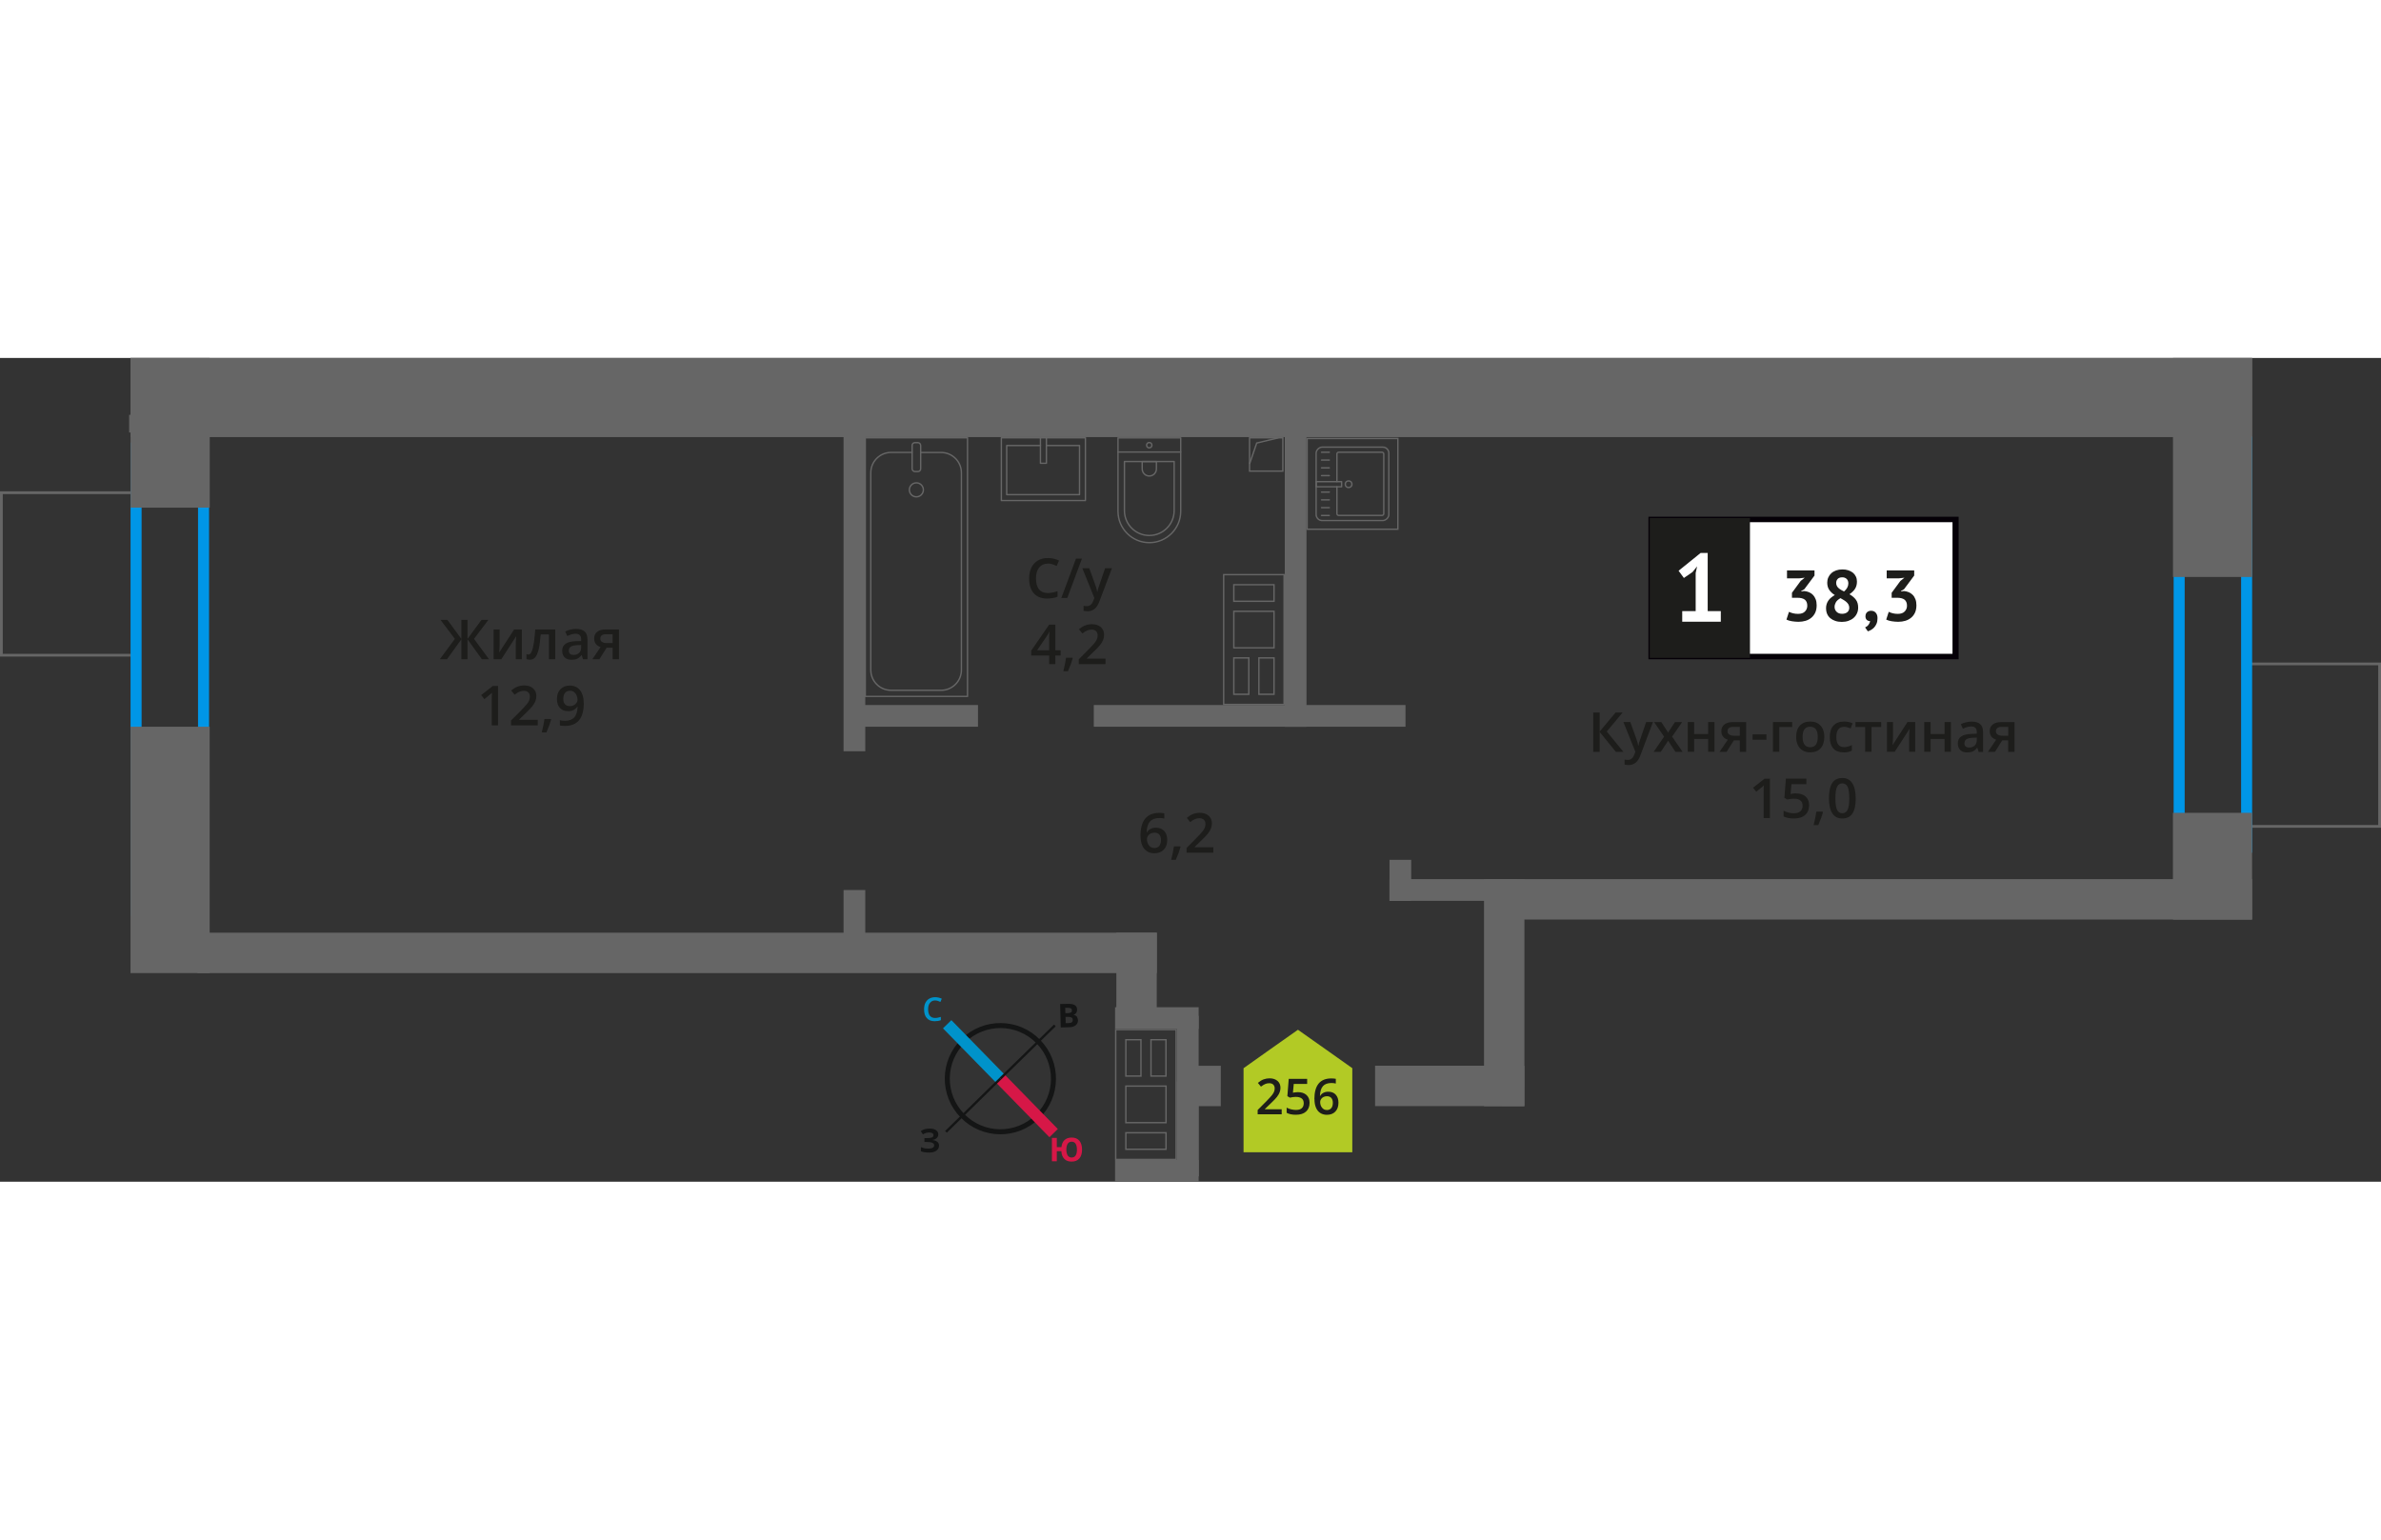 <?xml version="1.0" encoding="UTF-8"?>
<svg xmlns="http://www.w3.org/2000/svg" viewBox="0 0 431.99 149.46" width="883" height="571">
  <rect x="0" y="0" width="431.99" height="149.46" fill="#333333" stroke="none"/>
  <defs>
    <style>
      .cls-1, .cls-2, .cls-3, .cls-4, .cls-5, .cls-6 {
        fill: none;
      }

      .cls-1, .cls-2, .cls-6 {
        stroke: #666;
      }

      .cls-1, .cls-3, .cls-4, .cls-5, .cls-6 {
        stroke-miterlimit: 10;
      }

      .cls-1, .cls-7 {
        stroke-width: .5px;
      }

      .cls-2 {
        stroke-linecap: round;
        stroke-linejoin: round;
      }

      .cls-2, .cls-6 {
        stroke-width: .25px;
      }

      .cls-3 {
        stroke: #d61747;
      }

      .cls-3, .cls-4 {
        stroke-width: 2.13px;
      }

      .cls-8 {
        fill: #0093ca;
      }

      .cls-8, .cls-9, .cls-10, .cls-11, .cls-12, .cls-13, .cls-14, .cls-15, .cls-16, .cls-17 {
        stroke-width: 0px;
      }

      .cls-9 {
        fill: #666;
      }

      .cls-10 {
        fill: #050007;
      }

      .cls-11 {
        fill: #666;
      }

      .cls-12, .cls-7 {
        fill: #1d1d1b;
      }

      .cls-4 {
        stroke: #0093ca;
      }

      .cls-13 {
        fill: #0096e7;
      }

      .cls-7 {
        stroke: #1d1d1b;
        stroke-miterlimit: 22.93;
      }

      .cls-14 {
        fill: #141515;
      }

      .cls-15 {
        fill: #d61747;
      }

      .cls-5 {
        stroke: #141515;
        stroke-width: .91px;
      }

      .cls-16 {
        fill: #fff;
      }

      .cls-17 {
        fill: #b2ca25;
        fill-rule: evenodd;
      }
    </style>
  </defs>
  <g id="Layer_8" data-name="Layer 8">
    <rect class="cls-1" x="405.09" y="58.34" width="29.48" height="23.82" transform="translate(349.58 490.08) rotate(-90)"/>
    <rect class="cls-1" x="-2.58" y="27.28" width="29.48" height="23.82" transform="translate(-27.03 51.35) rotate(-90)"/>
  </g>
  <g id="window">
    <path class="cls-13" d="M35.93,17.35v81.92h-10.24V17.35h10.24M37.93,15.35h-14.24v85.92h14.24V15.35h0Z"/>
    <path class="cls-13" d="M406.61,16.17v71.6h-10.24V16.17h10.24M408.61,14.17h-14.24v75.6h14.24V14.17h0Z"/>
  </g>
  <g id="vent">
    <g>
      <path class="cls-11" d="M213.26,121.99v1.58h0v6.6s0,.25,0,.25v1.58h0v6.63s0,.25,0,.25v1.58h0v3s0,.25,0,.25v1.58h-10.71s0-1.58,0-1.58h0v-3s0-.25,0-.25v-1.58h0v-6.63s0-.25,0-.25v-1.58h0v-6.6s0-.25,0-.25v-1.58h10.71M208.7,130.42h2.97v-6.6s0-.25,0-.25h-2.72s-.25,0-.25,0v6.6s0,.25,0,.25M204.14,130.42h2.99v-6.6s0-.25,0-.25h-2.74s-.25,0-.25,0v6.6s0,.25,0,.25M204.14,138.87h7.29s.25,0,.25,0v-6.63s0-.25,0-.25h-7.29s-.25,0-.25,0v6.63s0,.25,0,.25M204.14,143.7h7.29s.25,0,.25,0v-3.25h-7.29s-.25,0-.25,0v3.25M213.51,121.74h-11.21v2.08h0v6.35s0,0,0,0v2.08h0v6.38s0,0,0,0v2.08h0v2.75s0,0,0,0v2.08h11.21v-2.08h0v-2.75s0,0,0,0v-2.08h0v-6.38s0,0,0,0v-2.08h0v-6.35s0,0,0,0v-2.08h0ZM208.95,130.17v-6.35s2.47,0,2.47,0v6.35s-2.47,0-2.47,0h0ZM204.39,130.17v-6.35s2.49,0,2.49,0v6.35s-2.49,0-2.49,0h0ZM204.39,138.62v-6.38s7.04,0,7.04,0v6.38s-7.04,0-7.04,0h0ZM204.39,143.45v-2.75h7.04s0,2.75,0,2.75h-7.04Z"/>
      <rect class="cls-9" x="202.3" y="117.8" width="15.16" height="3.94" transform="translate(419.77 239.54) rotate(180)"/>
      <rect class="cls-9" x="202.3" y="145.53" width="15.16" height="3.94" transform="translate(419.77 294.99) rotate(180)"/>
      <rect class="cls-9" x="200.93" y="131.95" width="29.13" height="3.94" transform="translate(349.42 -81.58) rotate(90)"/>
      <rect class="cls-9" x="206.9" y="137.92" width="17.2" height="3.94" transform="translate(355.38 -75.61) rotate(90)"/>
    </g>
    <g>
      <rect class="cls-6" x="226.71" y="14.49" width="6.04" height="6.04"/>
      <polyline class="cls-6" points="226.71 19.23 228.01 15.44 231.95 14.49"/>
    </g>
  </g>
  <g id="walls">
    <rect class="cls-9" x="23.68" y="0" width="384.92" height="14.36"/>
    <rect class="cls-9" x="269.68" y="94.56" width="138.92" height="7.33"/>
    <rect class="cls-9" x="35.83" y="104.28" width="174.05" height="7.33"/>
    <g>
      <path class="cls-5" d="M174.78,123.88c3.8-3.73,9.9-3.66,13.61.16,3.71,3.79,3.66,9.9-.16,13.61-3.8,3.73-9.9,3.66-13.61-.16-3.73-3.8-3.66-9.9.16-13.61Z"/>
      <line class="cls-4" x1="171.85" y1="120.89" x2="181.5" y2="130.76"/>
      <line class="cls-3" x1="191.16" y1="140.64" x2="181.5" y2="130.76"/>
      <polygon class="cls-14" points="171.47 140.26 181.35 130.6 181.65 130.91 171.78 140.57 171.47 140.26"/>
      <rect class="cls-14" x="179.54" y="125.72" width="13.81" height=".44" transform="translate(-34.96 165.97) rotate(-44.29)"/>
      <path class="cls-8" d="M169.66,116.57c-.4,0-.7.15-.93.44-.23.27-.34.67-.34,1.16s.11.91.32,1.18c.23.27.53.4.95.4.19,0,.36-.02.53-.06s.34-.08.51-.13v.59c-.32.13-.7.19-1.12.19-.63,0-1.1-.19-1.43-.57-.34-.36-.49-.91-.49-1.6,0-.44.08-.84.23-1.16.17-.32.4-.59.7-.76.3-.17.67-.27,1.08-.27s.82.1,1.2.27l-.25.59c-.15-.08-.3-.13-.46-.19-.17-.04-.32-.08-.51-.08"/>
      <path class="cls-15" d="M196.32,143.64c0,.69-.17,1.22-.49,1.6-.32.38-.8.57-1.41.57-.55,0-.99-.15-1.31-.48-.32-.32-.51-.8-.55-1.41h-.82v1.83h-.89v-4.24h.89v1.67h.84c.06-.57.25-.99.57-1.29.32-.29.74-.44,1.29-.44.61,0,1.07.19,1.39.57.32.38.49.91.49,1.62M193.47,143.64c0,.46.1.82.25,1.07.17.23.4.36.7.36.65,0,.97-.48.97-1.43,0-.48-.08-.84-.25-1.08-.15-.23-.38-.36-.7-.36s-.55.13-.72.36c-.15.25-.25.61-.25,1.08"/>
      <path class="cls-14" d="M192.35,117.22l1.33-.03c.59-.01,1.03.05,1.3.22.29.16.43.43.44.81,0,.25-.05.46-.16.63-.13.15-.28.27-.47.3v.04c.27.05.46.16.58.31.12.17.2.4.21.66,0,.38-.14.69-.4.9-.28.23-.66.36-1.13.37l-1.6.04-.1-4.24ZM193.3,118.87h.51c.25-.02.42-.06.53-.14.11-.08.15-.19.14-.38,0-.15-.06-.27-.18-.34-.12-.07-.31-.11-.57-.1h-.46s.02.96.02.96ZM193.32,119.58l.03,1.1h.57c.25-.02.44-.06.55-.16.11-.1.17-.25.16-.44,0-.34-.26-.53-.75-.52h-.55Z"/>
      <path class="cls-14" d="M170.24,140.87c0,.27-.1.49-.3.67-.19.19-.44.3-.78.34v.02c.4.04.69.15.89.32.21.17.32.4.32.68,0,.4-.17.7-.48.93-.32.23-.76.34-1.31.34-.63,0-1.12-.08-1.5-.23v-.76c.17.08.4.15.65.21.23.04.46.06.69.06.7,0,1.07-.19,1.07-.61,0-.19-.11-.34-.34-.44-.23-.1-.57-.15-1.03-.15h-.4v-.7h.36c.46,0,.78-.04.99-.11.19-.09.3-.23.3-.44,0-.13-.06-.25-.19-.34-.13-.08-.32-.13-.59-.13-.4,0-.78.11-1.14.34l-.4-.59c.25-.15.49-.29.78-.36.27-.06.57-.1.89-.1.46,0,.84.1,1.1.29.27.19.42.44.42.76"/>
    </g>
  </g>
  <g id="bathroom">
    <g>
      <g>
        <rect class="cls-2" x="156.99" y="14.49" width="18.55" height="46.92"/>
        <rect class="cls-2" x="165.49" y="15.37" width="1.55" height="5.24" rx=".49" ry=".49"/>
        <path class="cls-2" d="M165.49,17.14h-3.82c-2.03,0-3.68,1.65-3.68,3.68v35.8c0,2.03,1.65,3.68,3.68,3.68h9.08c2.03,0,3.68-1.65,3.68-3.68V20.83c0-2.03-1.65-3.68-3.68-3.68h-3.71"/>
        <circle class="cls-2" cx="166.26" cy="23.93" r="1.27"/>
      </g>
      <g>
        <path class="cls-2" d="M199.01,18.3h13.32c3.14,0,5.69,2.55,5.69,5.69h0c0,3.14-2.55,5.69-5.69,5.69h-13.32v-11.38h0Z" transform="translate(232.52 -184.51) rotate(90)"/>
        <path class="cls-2" d="M201.8,20.99h8.91c2.49,0,4.51,2.02,4.51,4.51h0c0,2.49-2.02,4.51-4.51,4.51h-8.91v-9.02h0Z" transform="translate(234.02 -183.01) rotate(90)"/>
        <path class="cls-2" d="M207.2,18.81h1.34c.71,0,1.29.58,1.29,1.29h0c0,.71-.58,1.29-1.29,1.29h-1.34v-2.58h0Z" transform="translate(228.62 -188.41) rotate(90)"/>
        <circle class="cls-2" cx="208.51" cy="15.83" r=".48"/>
        <line class="cls-2" x1="202.82" y1="17.07" x2="214.2" y2="17.07"/>
      </g>
      <g>
        <rect class="cls-2" x="183.62" y="12.56" width="11.38" height="15.25" transform="translate(209.49 -169.13) rotate(90)"/>
        <polyline class="cls-2" points="189.85 14.49 189.85 19.11 188.77 19.11 188.77 14.49"/>
        <polyline class="cls-2" points="189.85 15.89 195.86 15.89 195.86 24.8 182.65 24.8 182.65 15.89 188.77 15.89"/>
      </g>
    </g>
    <g>
      <g>
        <rect class="cls-2" x="238.73" y="16.25" width="13.32" height="13.19" rx="1.09" ry="1.09" transform="translate(268.23 -222.55) rotate(90)"/>
        <path class="cls-2" d="M242.56,23.37v4.88c0,.18.14.32.32.32h7.86c.18,0,.32-.14.32-.32v-10.82c0-.18-.14-.32-.32-.32h-7.86c-.18,0-.32.14-.32.32v5.01"/>
        <circle class="cls-2" cx="244.68" cy="22.91" r=".6"/>
        <rect class="cls-2" x="240.64" y="20.6" width=".93" height="4.61" transform="translate(264.01 -218.2) rotate(90)"/>
        <line class="cls-2" x1="239.77" y1="17.11" x2="241.18" y2="17.11"/>
        <line class="cls-2" x1="239.77" y1="18.53" x2="241.18" y2="18.53"/>
        <line class="cls-2" x1="239.77" y1="19.94" x2="241.18" y2="19.94"/>
        <line class="cls-2" x1="239.77" y1="21.35" x2="241.18" y2="21.35"/>
        <line class="cls-2" x1="239.77" y1="24.34" x2="241.18" y2="24.34"/>
        <line class="cls-2" x1="239.77" y1="25.75" x2="241.18" y2="25.75"/>
        <line class="cls-2" x1="239.77" y1="27.16" x2="241.18" y2="27.16"/>
        <line class="cls-2" x1="239.77" y1="28.58" x2="241.18" y2="28.58"/>
      </g>
      <path class="cls-11" d="M253.49,14.74v16.21h-16.21V14.74h16.21M253.74,14.49h-16.71v16.71h16.71V14.49h0Z"/>
    </g>
  </g>
  <g id="text">
    <g>
      <g>
        <path class="cls-12" d="M294.54,71.47h-1.37l-2.94-3.62v3.62h-1.17v-7.14h1.17v3.46l2.89-3.46h1.28l-2.88,3.45,3.02,3.69Z"/>
        <path class="cls-12" d="M294.54,66.06h1.25l1.1,3.06c.17.44.28.85.33,1.23h.04c.03-.18.08-.4.16-.65s.49-1.47,1.24-3.64h1.24l-2.31,6.12c-.42,1.12-1.12,1.68-2.1,1.68-.25,0-.5-.03-.74-.08v-.91c.17.04.37.06.59.06.55,0,.94-.32,1.17-.96l.2-.51-2.17-5.4Z"/>
        <path class="cls-12" d="M301.92,68.71l-1.81-2.64h1.31l1.23,1.89,1.24-1.89h1.3l-1.82,2.64,1.91,2.76h-1.3l-1.33-2.02-1.33,2.02h-1.3l1.9-2.76Z"/>
        <path class="cls-12" d="M307.37,66.06v2.17h2.54v-2.17h1.15v5.4h-1.15v-2.33h-2.54v2.33h-1.15v-5.4h1.15Z"/>
        <path class="cls-12" d="M313.26,71.47h-1.28l1.5-2.21c-.36-.1-.65-.29-.86-.56s-.31-.6-.31-1c0-.51.18-.91.55-1.2s.86-.43,1.49-.43h2.46v5.4h-1.15v-2.08h-1.09l-1.31,2.08ZM313.42,67.71c0,.28.1.48.32.62.21.14.49.21.85.21h1.07v-1.6h-1.25c-.31,0-.55.07-.72.2-.17.13-.26.32-.26.57Z"/>
        <path class="cls-12" d="M317.98,69.27v-.98h2.51v.98h-2.51Z"/>
        <path class="cls-12" d="M325.16,66.06v.9h-2.34v4.5h-1.15v-5.4h3.49Z"/>
        <path class="cls-12" d="M330.99,68.76c0,.88-.23,1.57-.68,2.06-.45.5-1.08.74-1.89.74-.5,0-.95-.11-1.34-.34-.39-.23-.69-.55-.89-.98-.21-.43-.31-.92-.31-1.48,0-.88.22-1.56.67-2.05.45-.49,1.08-.74,1.9-.74s1.4.25,1.86.75.68,1.18.68,2.03ZM327.05,68.76c0,1.25.46,1.87,1.38,1.87s1.37-.62,1.37-1.87-.46-1.85-1.38-1.85c-.48,0-.83.16-1.05.48-.22.32-.32.78-.32,1.37Z"/>
        <path class="cls-12" d="M334.48,71.56c-.82,0-1.44-.24-1.86-.71-.42-.48-.64-1.16-.64-2.05s.22-1.61.67-2.1c.45-.49,1.09-.73,1.93-.73.57,0,1.08.11,1.54.32l-.35.92c-.49-.19-.89-.28-1.2-.28-.93,0-1.4.62-1.4,1.86,0,.61.12,1.06.35,1.36.23.3.57.46,1.02.46.51,0,.99-.13,1.45-.38v1c-.21.12-.42.21-.66.26-.23.05-.52.08-.85.08Z"/>
        <path class="cls-12" d="M341.31,66.06v.9h-1.76v4.5h-1.15v-4.5h-1.76v-.9h4.67Z"/>
        <path class="cls-12" d="M343.45,66.06v2.77c0,.32-.03.79-.08,1.42l2.71-4.19h1.4v5.4h-1.1v-2.72c0-.15,0-.39.03-.73.02-.33.03-.58.05-.73l-2.7,4.18h-1.4v-5.4h1.1Z"/>
        <path class="cls-12" d="M350.27,66.06v2.17h2.54v-2.17h1.15v5.4h-1.15v-2.33h-2.54v2.33h-1.15v-5.4h1.15Z"/>
        <path class="cls-12" d="M358.98,71.47l-.23-.75h-.04c-.26.33-.52.55-.79.67s-.6.18-1.02.18c-.53,0-.95-.14-1.24-.43-.3-.29-.45-.69-.45-1.21,0-.56.21-.98.62-1.26s1.04-.44,1.89-.46l.93-.03v-.29c0-.35-.08-.6-.24-.77-.16-.17-.41-.26-.75-.26-.28,0-.54.04-.8.12-.25.08-.5.18-.73.29l-.37-.82c.29-.15.61-.27.96-.35s.68-.12.99-.12c.69,0,1.21.15,1.55.45.35.3.53.77.53,1.41v3.64h-.82ZM357.27,70.68c.42,0,.75-.12,1-.35.25-.23.38-.56.38-.98v-.47l-.69.03c-.54.02-.93.11-1.18.27-.25.16-.37.41-.37.74,0,.24.07.43.21.56s.36.2.64.2Z"/>
        <path class="cls-12" d="M361.95,71.47h-1.28l1.5-2.21c-.36-.1-.65-.29-.86-.56s-.31-.6-.31-1c0-.51.18-.91.55-1.2s.86-.43,1.49-.43h2.46v5.4h-1.15v-2.08h-1.09l-1.31,2.08ZM362.12,67.71c0,.28.1.48.32.62.21.14.49.21.85.21h1.07v-1.6h-1.25c-.31,0-.55.07-.72.2-.17.13-.26.32-.26.57Z"/>
        <path class="cls-12" d="M321.13,83.47h-1.15v-4.61c0-.55.01-.99.04-1.31-.08.08-.17.17-.28.26-.11.09-.47.39-1.1.9l-.58-.73,2.1-1.65h.96v7.14Z"/>
        <path class="cls-12" d="M325.89,79.01c.72,0,1.29.19,1.71.57s.63.9.63,1.56c0,.76-.24,1.36-.72,1.78-.48.43-1.15.64-2.03.64-.8,0-1.42-.13-1.88-.38v-1.04c.26.15.57.27.91.35.34.08.66.12.95.12.52,0,.91-.12,1.18-.35.27-.23.41-.57.41-1.02,0-.85-.54-1.28-1.63-1.28-.15,0-.34.02-.57.05s-.42.07-.59.1l-.51-.3.27-3.49h3.71v1.02h-2.7l-.16,1.77c.11-.02.25-.04.42-.07.17-.03.37-.04.6-.04Z"/>
        <path class="cls-12" d="M330.75,82.42c-.16.61-.44,1.38-.86,2.34h-.84c.22-.88.39-1.7.5-2.45h1.13l.07.11Z"/>
        <path class="cls-12" d="M336.69,79.9c0,1.24-.2,2.16-.6,2.76-.4.6-1.01.9-1.83.9s-1.4-.31-1.81-.93c-.41-.62-.62-1.53-.62-2.73s.2-2.19.6-2.79c.4-.6,1.01-.9,1.82-.9s1.4.31,1.81.94.62,1.54.62,2.74ZM333,79.9c0,.97.1,1.67.3,2.08.2.42.52.62.96.62s.76-.21.96-.63c.2-.42.3-1.11.3-2.07s-.1-1.65-.3-2.08c-.2-.43-.53-.64-.96-.64s-.76.21-.96.63c-.2.42-.3,1.12-.3,2.09Z"/>
      </g>
      <g>
        <rect class="cls-16" x="299.58" y="29.3" width="54.7" height="24.87"/>
        <path class="cls-10" d="M354.27,29.8h-54.1v23.88h54.1v-23.88ZM299.63,28.81h55.73v25.86h-56.28v-25.86h.55Z"/>
        <rect class="cls-7" x="299.57" y="29.3" width="17.68" height="24.87"/>
        <g>
          <path class="cls-12" d="M326.25,46.43c.54,0,.95-.14,1.23-.43s.42-.64.42-1.04c0-.5-.15-.86-.44-1.1-.3-.24-.76-.35-1.4-.35h-.94v-.9l1.58-2.15.74-.59-1.03.12h-2.19v-1.44h4.99v.93l-1.84,2.47-.58.35v.07l.55-.08c.3.03.59.1.87.21.27.11.51.28.72.49.2.21.37.48.49.79s.18.67.18,1.08c0,.51-.08.96-.25,1.33-.17.37-.41.69-.71.94-.3.25-.65.44-1.05.56s-.83.18-1.29.18c-.38,0-.78-.04-1.19-.1s-.74-.17-.99-.3l.46-1.41c.23.11.48.21.75.27.27.07.58.1.92.1Z"/>
          <path class="cls-12" d="M331.3,45.45c0-.3.04-.58.12-.82s.19-.46.33-.65c.14-.2.31-.37.51-.53.2-.16.41-.3.63-.43-.43-.27-.76-.58-1-.93-.24-.35-.37-.79-.37-1.31,0-.34.06-.66.19-.95.13-.3.31-.55.55-.77s.53-.39.87-.51c.34-.12.72-.18,1.15-.18.39,0,.75.05,1.07.16s.6.25.83.44.41.42.54.7c.13.27.19.58.19.91,0,.51-.12.95-.35,1.31-.23.36-.57.68-1.01.98.52.3.92.64,1.18,1.01.27.37.4.83.4,1.41,0,.39-.07.75-.22,1.06-.14.32-.35.59-.61.82s-.57.4-.94.53c-.37.13-.77.19-1.2.19s-.83-.06-1.18-.18c-.35-.12-.65-.28-.9-.49-.25-.21-.44-.46-.57-.76s-.2-.63-.2-.99ZM335.51,45.28c0-.2-.05-.38-.14-.55-.1-.17-.22-.32-.37-.45-.15-.13-.32-.26-.51-.37-.19-.11-.38-.22-.57-.33-.41.24-.69.49-.84.76s-.23.55-.23.82c0,.35.12.65.36.89s.57.37,1,.37c.39,0,.71-.1.95-.29s.36-.48.36-.86ZM333.14,40.8c0,.21.04.39.12.55.08.16.18.29.32.41.13.12.29.23.46.33.17.1.35.19.53.28.52-.44.78-.93.78-1.46,0-.37-.11-.64-.32-.83-.21-.19-.47-.28-.78-.28-.38,0-.66.1-.84.3-.18.2-.27.44-.27.71Z"/>
          <path class="cls-12" d="M338.46,46.84c0-.3.1-.53.29-.71.2-.17.44-.26.72-.26.37,0,.65.12.86.37.21.24.31.57.31.97s-.06.73-.18,1.01c-.12.28-.27.52-.45.7-.18.19-.37.33-.57.44-.2.11-.39.19-.55.24l-.5-.71c.24-.1.44-.25.61-.47.17-.22.27-.45.29-.69-.2.03-.39-.04-.57-.18-.18-.15-.27-.39-.27-.72Z"/>
          <path class="cls-12" d="M344.34,46.43c.54,0,.95-.14,1.23-.43.28-.29.42-.64.42-1.04,0-.5-.15-.86-.44-1.1-.3-.24-.76-.35-1.4-.35h-.94v-.9l1.58-2.15.74-.59-1.03.12h-2.19v-1.44h4.99v.93l-1.84,2.47-.57.35v.07l.55-.08c.3.03.59.1.87.21.27.11.51.28.72.49.21.21.37.48.49.79.12.31.18.67.18,1.08,0,.51-.08.96-.25,1.33s-.4.69-.71.94c-.3.25-.65.44-1.05.56s-.83.18-1.29.18c-.38,0-.78-.04-1.19-.1-.41-.07-.74-.17-.99-.3l.46-1.41c.23.11.48.21.75.27.27.07.58.1.92.1Z"/>
        </g>
        <path class="cls-16" d="M305.21,45.93h2.44v-6.92l.26-1.19-.84,1.03-1.56,1.07-.96-1.31,4-3.23h1.28v10.55h2.38v1.93h-7v-1.93Z"/>
      </g>
    </g>
    <g>
      <path class="cls-12" d="M190.12,37.31c-.67,0-1.2.24-1.58.71-.38.47-.58,1.13-.58,1.97s.18,1.54.55,1.99c.37.45.9.67,1.6.67.3,0,.6-.03.88-.09s.58-.14.88-.23v1c-.56.21-1.19.32-1.9.32-1.04,0-1.85-.32-2.41-.95s-.84-1.54-.84-2.72c0-.74.14-1.39.41-1.95.27-.56.67-.98,1.18-1.28.51-.3,1.12-.45,1.81-.45.73,0,1.4.15,2.02.46l-.42.97c-.24-.11-.5-.21-.76-.3-.27-.09-.55-.13-.85-.13Z"/>
      <path class="cls-12" d="M196.3,36.41l-2.66,7.14h-1.08l2.66-7.14h1.08Z"/>
      <path class="cls-12" d="M196.38,38.15h1.25l1.1,3.06c.17.44.28.85.33,1.23h.04c.03-.18.08-.4.16-.65s.49-1.47,1.24-3.64h1.24l-2.31,6.12c-.42,1.12-1.12,1.69-2.1,1.69-.25,0-.5-.03-.74-.08v-.91c.17.04.37.06.59.06.55,0,.94-.32,1.17-.96l.2-.51-2.17-5.4Z"/>
      <path class="cls-12" d="M192.43,53.99h-.96v1.56h-1.12v-1.56h-3.26v-.88l3.26-4.72h1.12v4.65h.96v.95ZM190.35,53.04v-1.79c0-.64.02-1.16.05-1.57h-.04c-.09.21-.23.47-.43.78l-1.77,2.58h2.19Z"/>
      <path class="cls-12" d="M194.62,54.5c-.16.61-.44,1.39-.86,2.34h-.84c.22-.88.39-1.7.5-2.45h1.13l.07.11Z"/>
      <path class="cls-12" d="M200.56,55.55h-4.84v-.87l1.84-1.85c.54-.56.9-.95,1.08-1.18.18-.23.31-.45.39-.66s.12-.43.12-.66c0-.32-.1-.58-.29-.76-.19-.19-.46-.28-.8-.28-.27,0-.54.05-.79.15-.25.1-.55.28-.89.55l-.62-.76c.4-.34.78-.57,1.16-.71.37-.14.77-.21,1.2-.21.66,0,1.2.17,1.6.52s.6.81.6,1.4c0,.32-.06.63-.17.92-.12.29-.29.59-.53.9-.24.31-.64.72-1.19,1.25l-1.24,1.2v.05h3.39v1.01Z"/>
    </g>
    <g>
      <path class="cls-12" d="M206.92,86.73c0-2.79,1.14-4.19,3.41-4.19.36,0,.66.03.91.08v.96c-.25-.07-.53-.11-.86-.11-.76,0-1.34.21-1.72.62s-.59,1.07-.62,1.97h.06c.15-.26.37-.47.64-.61s.6-.22.98-.22c.65,0,1.15.2,1.51.6.36.4.54.94.54,1.62,0,.75-.21,1.34-.63,1.77-.42.43-.99.65-1.71.65-.51,0-.96-.12-1.33-.37s-.67-.6-.87-1.07c-.2-.47-.3-1.04-.3-1.7ZM209.41,88.92c.39,0,.7-.13.91-.38.21-.25.32-.62.32-1.09,0-.41-.1-.73-.3-.97-.2-.23-.5-.35-.9-.35-.25,0-.48.05-.68.16s-.37.25-.49.43-.18.37-.18.56c0,.46.12.85.37,1.16.25.31.57.47.96.47Z"/>
      <path class="cls-12" d="M214.19,88.72c-.16.61-.44,1.38-.86,2.34h-.84c.22-.88.39-1.7.5-2.45h1.13l.07.11Z"/>
      <path class="cls-12" d="M220.12,89.77h-4.84v-.87l1.84-1.85c.54-.56.9-.95,1.08-1.18.18-.23.31-.45.39-.66s.12-.42.12-.66c0-.32-.1-.58-.29-.76-.19-.19-.46-.28-.8-.28-.27,0-.54.05-.79.15-.25.1-.55.28-.89.55l-.62-.76c.4-.33.78-.57,1.16-.71.37-.14.77-.21,1.2-.21.66,0,1.2.17,1.6.52s.6.81.6,1.4c0,.32-.06.63-.17.92-.12.29-.29.59-.53.9-.24.31-.64.72-1.19,1.25l-1.24,1.2v.05h3.39v1.01Z"/>
    </g>
    <g>
      <polygon class="cls-17" points="245.35 128.86 245.35 128.86 240.42 125.37 235.49 121.89 230.55 125.37 225.63 128.86 225.62 128.86 225.62 128.86 225.62 144.11 245.35 144.11 245.35 128.86 245.35 128.86"/>
      <g>
        <path class="cls-12" d="M232.53,137.23h-4.35v-.78l1.66-1.67c.49-.5.81-.86.97-1.07.16-.21.28-.41.35-.59.07-.19.11-.38.11-.59,0-.29-.09-.52-.26-.69-.17-.17-.42-.25-.72-.25-.25,0-.48.04-.71.13-.23.09-.5.26-.8.49l-.56-.68c.36-.3.7-.52,1.04-.64.34-.12.7-.19,1.08-.19.6,0,1.08.16,1.44.47s.54.73.54,1.26c0,.29-.05.56-.16.83-.1.26-.26.53-.48.81-.22.28-.57.65-1.07,1.12l-1.12,1.08v.04h3.05v.91Z"/>
        <path class="cls-12" d="M235.49,133.21c.65,0,1.16.17,1.54.51.38.34.57.81.57,1.4,0,.69-.21,1.22-.64,1.61-.43.39-1.04.58-1.83.58-.72,0-1.28-.12-1.69-.35v-.94c.24.13.51.24.82.31.31.07.59.11.86.11.47,0,.82-.1,1.06-.31.24-.21.36-.51.36-.91,0-.77-.49-1.15-1.47-1.15-.14,0-.31.01-.51.04-.2.03-.38.06-.53.1l-.46-.27.25-3.14h3.34v.92h-2.43l-.15,1.59c.1-.02.23-.04.38-.06s.33-.04.54-.04Z"/>
        <path class="cls-12" d="M238.47,134.49c0-2.51,1.02-3.77,3.07-3.77.32,0,.59.03.82.07v.86c-.22-.06-.48-.1-.77-.1-.69,0-1.21.18-1.55.55s-.53.96-.56,1.78h.05c.14-.24.33-.42.58-.55s.54-.2.88-.2c.58,0,1.04.18,1.36.54s.49.84.49,1.46c0,.67-.19,1.21-.56,1.6s-.89.59-1.54.59c-.46,0-.86-.11-1.2-.33-.34-.22-.6-.54-.78-.97-.18-.42-.27-.93-.27-1.53ZM240.71,136.46c.35,0,.63-.12.82-.34s.29-.55.29-.98c0-.37-.09-.66-.27-.87-.18-.21-.45-.32-.81-.32-.22,0-.43.05-.62.14s-.34.23-.44.39c-.11.17-.16.34-.16.51,0,.41.11.76.34,1.04.22.28.51.42.86.42Z"/>
      </g>
    </g>
    <g>
      <path class="cls-12" d="M82.53,50.97l-2.61-3.45h1.25l2.54,3.46v-3.46h1.11v3.46l2.54-3.46h1.25l-2.61,3.45,2.72,3.69h-1.29l-2.61-3.62v3.62h-1.11v-3.62l-2.61,3.62h-1.3l2.73-3.69Z"/>
      <path class="cls-12" d="M90.65,49.26v2.77c0,.32-.03.8-.08,1.42l2.71-4.19h1.4v5.4h-1.1v-2.72c0-.15,0-.39.03-.73.02-.34.03-.58.05-.73l-2.7,4.18h-1.4v-5.4h1.1Z"/>
      <path class="cls-12" d="M100.75,54.66h-1.16v-4.5h-1.49c-.09,1.16-.21,2.06-.37,2.71-.16.65-.36,1.13-.61,1.43-.25.3-.57.45-.97.45-.25,0-.46-.04-.63-.11v-.9c.12.04.24.07.36.07.33,0,.59-.37.78-1.12.19-.75.34-1.89.45-3.43h3.63v5.4Z"/>
      <path class="cls-12" d="M105.77,54.66l-.23-.75h-.04c-.26.33-.52.55-.79.67-.26.12-.6.18-1.02.18-.53,0-.95-.14-1.24-.43-.3-.29-.45-.69-.45-1.22,0-.56.21-.98.62-1.26s1.04-.44,1.89-.46l.93-.03v-.29c0-.34-.08-.6-.24-.77-.16-.17-.41-.26-.75-.26-.28,0-.54.04-.8.12s-.5.18-.73.29l-.37-.82c.29-.15.61-.27.96-.35.35-.08.68-.12.99-.12.69,0,1.21.15,1.55.45.35.3.53.77.53,1.41v3.64h-.82ZM104.06,53.88c.42,0,.75-.12,1-.35.25-.23.38-.56.38-.98v-.47l-.69.03c-.54.02-.93.11-1.18.27-.25.16-.37.41-.37.74,0,.24.07.43.21.56.14.13.36.2.64.2Z"/>
      <path class="cls-12" d="M108.75,54.66h-1.28l1.5-2.21c-.36-.1-.65-.29-.86-.56-.21-.27-.31-.6-.31-1,0-.51.18-.91.55-1.2.36-.29.86-.43,1.49-.43h2.46v5.4h-1.15v-2.08h-1.09l-1.31,2.08ZM108.91,50.9c0,.28.1.48.32.62.21.14.49.21.85.21h1.07v-1.6h-1.25c-.31,0-.55.07-.72.2-.17.13-.26.32-.26.57Z"/>
      <path class="cls-12" d="M90.37,66.66h-1.15v-4.61c0-.55.01-.99.04-1.31-.08.08-.17.16-.28.26-.11.09-.47.39-1.1.9l-.58-.73,2.1-1.65h.96v7.14Z"/>
      <path class="cls-12" d="M97.55,66.66h-4.84v-.87l1.84-1.85c.54-.56.9-.95,1.08-1.18.18-.23.31-.45.39-.66s.12-.42.12-.66c0-.32-.1-.58-.29-.76-.19-.19-.46-.28-.8-.28-.27,0-.54.05-.79.15-.25.1-.55.28-.89.55l-.62-.76c.4-.34.78-.57,1.16-.71s.77-.21,1.2-.21c.66,0,1.2.17,1.6.52.4.35.6.81.6,1.4,0,.32-.06.63-.17.92-.12.29-.29.59-.53.9-.24.31-.64.72-1.19,1.25l-1.24,1.2v.05h3.39v1.01Z"/>
      <path class="cls-12" d="M99.99,65.61c-.16.61-.44,1.39-.86,2.34h-.84c.22-.88.39-1.7.5-2.45h1.13l.07.11Z"/>
      <path class="cls-12" d="M105.92,62.57c0,1.41-.28,2.46-.85,3.15s-1.42,1.04-2.56,1.04c-.43,0-.74-.03-.93-.08v-.96c.29.08.58.12.87.12.77,0,1.35-.21,1.73-.62s.59-1.07.62-1.96h-.06c-.19.29-.42.5-.7.63-.27.13-.59.2-.96.2-.63,0-1.13-.2-1.49-.59s-.54-.93-.54-1.62c0-.75.21-1.34.63-1.78.42-.44.99-.66,1.71-.66.51,0,.95.12,1.33.37s.67.61.87,1.08c.21.47.31,1.03.31,1.69ZM103.43,60.38c-.4,0-.7.13-.91.39-.21.26-.32.62-.32,1.09,0,.41.1.73.3.96.2.23.5.35.9.35s.71-.12.98-.35.4-.5.4-.81c0-.29-.06-.56-.17-.81-.11-.25-.27-.45-.47-.6s-.43-.22-.69-.22Z"/>
    </g>
    <path class="cls-11" d="M232.85,39.44v1.58h0v3s0,.25,0,.25v1.58h0v6.63s0,.25,0,.25v1.58h0v6.6s0,.25,0,.25v1.58h-10.71s0-1.58,0-1.58h0v-6.6s0-.25,0-.25v-1.58h0v-6.63s0-.25,0-.25v-1.58h0v-3s0-.25,0-.25v-1.58h10.71M223.73,44.27h7.29s.25,0,.25,0v-3.25h-7.29s-.25,0-.25,0v3.25M223.73,52.72h7.29s.25,0,.25,0v-6.63s0-.25,0-.25h-7.29s-.25,0-.25,0v6.63s0,.25,0,.25M228.28,61.15h2.99v-6.6s0-.25,0-.25h-2.74s-.25,0-.25,0v6.6s0,.25,0,.25M223.73,61.15h2.97v-6.6s0-.25,0-.25h-2.97v6.6s0,.25,0,.25M233.1,39.19h-11.21v2.08h0v2.75s0,0,0,0v2.08h0v6.38s0,0,0,0v2.08h0v6.35s0,0,0,0v2.08h11.21v-2.08h0v-6.35s0,0,0,0v-2.08h0v-6.38s0,0,0,0v-2.08h0v-2.75s0,0,0,0v-2.08h0ZM223.98,44.02v-2.75h7.04s0,2.75,0,2.75h-7.04ZM223.98,52.47v-6.38s7.04,0,7.04,0v6.38s-7.04,0-7.04,0h0ZM228.53,60.9v-6.35s2.49,0,2.49,0v6.35s-2.49,0-2.49,0h0ZM223.98,60.9v-6.35s2.47,0,2.47,0v6.35s-2.47,0-2.47,0h0Z"/>
  </g>
  <g id="Layer_7" data-name="Layer 7">
    <line class="cls-1" x1="23.68" y1="13.53" x2="23.68" y2="10.32"/>
    <rect class="cls-9" x="17.29" y="6.4" width="27.16" height="14.36" transform="translate(17.29 44.45) rotate(-90)"/>
    <rect class="cls-9" x="381.56" y="12.69" width="39.74" height="14.36" transform="translate(381.56 421.3) rotate(-90)"/>
    <rect class="cls-9" x="391.74" y="85.03" width="19.37" height="14.36" transform="translate(309.21 493.64) rotate(-90)"/>
    <rect class="cls-9" x="8.52" y="82.08" width="44.7" height="14.36" transform="translate(-58.4 120.13) rotate(-90)"/>
    <rect class="cls-9" x="125.62" y="40" width="58.8" height="3.94" transform="translate(196.99 -113.06) rotate(90)"/>
    <rect class="cls-9" x="149.39" y="100.2" width="11.27" height="3.94" transform="translate(257.19 -52.85) rotate(90)"/>
    <rect class="cls-9" x="250.35" y="92.81" width="7.44" height="3.94" transform="translate(348.85 -159.29) rotate(90)"/>
    <rect class="cls-9" x="252.1" y="94.56" width="23.09" height="3.94" transform="translate(527.29 193.06) rotate(180)"/>
    <rect class="cls-9" x="207.9" y="37.77" width="54.35" height="3.94" transform="translate(274.81 -195.33) rotate(90)"/>
    <rect class="cls-9" x="198.45" y="62.98" width="56.55" height="3.94" transform="translate(453.45 129.89) rotate(180)"/>
    <rect class="cls-9" x="155.6" y="62.98" width="21.84" height="3.94" transform="translate(333.04 129.89) rotate(180)"/>
    <rect class="cls-9" x="252.3" y="111.49" width="41.19" height="7.33" transform="translate(388.07 -157.73) rotate(90)"/>
    <rect class="cls-9" x="197.75" y="109.08" width="16.94" height="7.33" transform="translate(318.99 -93.45) rotate(90.01)"/>
    <rect class="cls-9" x="249.49" y="128.42" width="27.08" height="7.33" transform="translate(526.03 264.21) rotate(-179.99)"/>
    <rect class="cls-9" x="216.12" y="128.41" width="5.37" height="7.33" transform="translate(437.59 264.2) rotate(-179.99)"/>
  </g>
</svg>